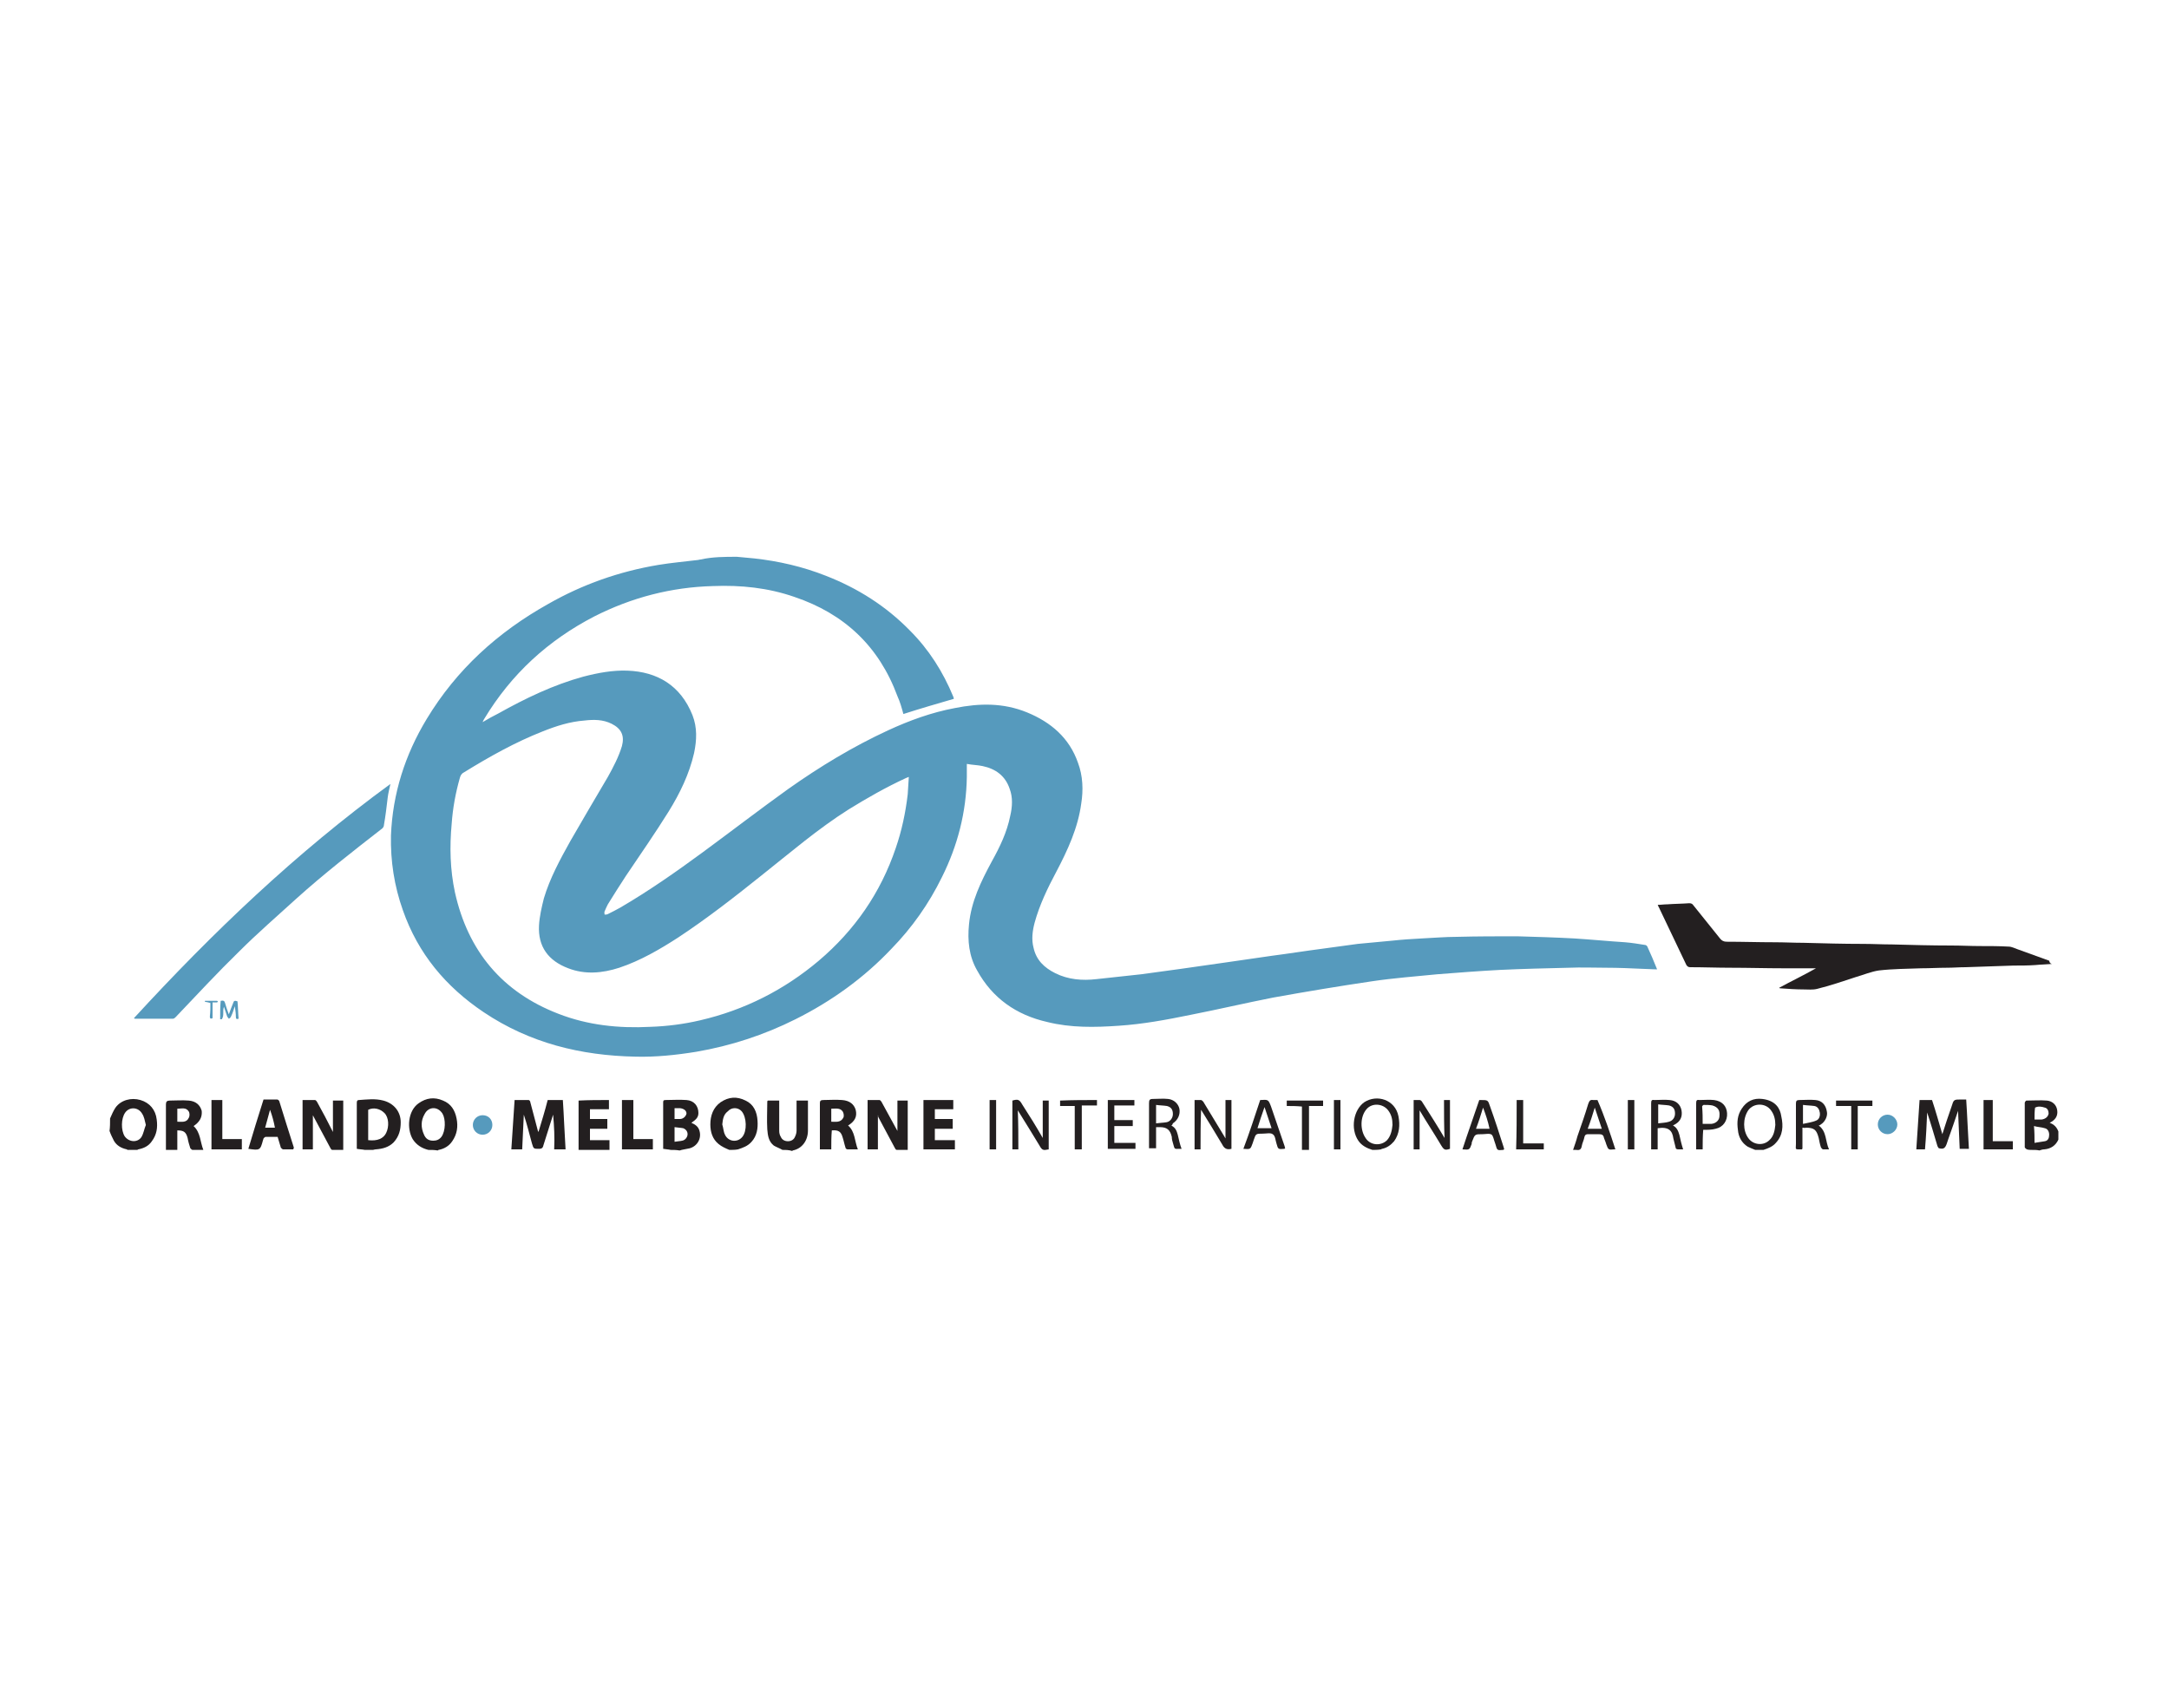 <?xml version="1.0" encoding="UTF-8"?> <!-- Generator: Adobe Illustrator 25.2.0, SVG Export Plug-In . SVG Version: 6.00 Build 0) --> <svg xmlns="http://www.w3.org/2000/svg" xmlns:xlink="http://www.w3.org/1999/xlink" version="1.1" id="Layer_1" x="0px" y="0px" viewBox="0 0 400 315" style="enable-background:new 0 0 400 315;" xml:space="preserve"> <style type="text/css"> .st0{fill:#569ABD;} .st1{fill:#231F20;} </style> <g id="Layer_73"> <g> <path class="st0" d="M135.9,102.7c1.1,0.1,2.2,0.2,3.2,0.3c4.5,0.5,8.9,1.5,13.2,3.2c5.9,2.3,11.1,5.6,15.5,10.1 c3.5,3.5,6.1,7.6,8,12.2c0,0.1,0.1,0.2,0.1,0.4c-3.1,0.9-6.2,1.8-9.3,2.8c-0.3-1.1-0.6-2.2-1.1-3.3c-3.4-9.2-9.8-15.2-19-18.3 c-4.9-1.7-9.9-2.2-15-2c-7.7,0.2-15,2.1-21.9,5.6c-8.5,4.4-15.3,10.6-20.3,18.9c-0.1,0.2-0.2,0.3-0.3,0.6c1-0.6,1.9-1.1,2.9-1.6 c5-2.8,10.2-5.3,15.7-6.8c2.7-0.7,5.4-1.2,8.1-1.1c5.5,0.2,9.8,2.7,12,8.2c0.9,2.3,0.8,4.6,0.3,7c-0.9,3.9-2.6,7.4-4.7,10.8 c-2.5,4-5.2,7.9-7.9,11.9c-1.1,1.7-2.2,3.4-3.3,5.2c-0.2,0.4-0.4,0.8-0.6,1.3c-0.1,0.2,0,0.4,0,0.6c0.2,0,0.4,0,0.6-0.1 c0.8-0.4,1.6-0.8,2.3-1.2c5.3-3.1,10.3-6.6,15.2-10.2c5.3-3.9,10.5-7.9,15.8-11.7c5.8-4.1,11.9-7.8,18.4-10.8 c3.9-1.8,8-3.3,12.3-4.1c4.5-0.9,8.9-1,13.3,0.8c4.4,1.8,7.8,4.7,9.4,9.3c0.9,2.4,1,5,0.6,7.5c-0.6,4.5-2.5,8.6-4.6,12.6 c-1.6,3-3.1,6.1-4,9.4c-0.4,1.5-0.6,3.1-0.2,4.6c0.5,2.3,2,3.7,4,4.7c2.4,1.2,5,1.4,7.6,1.1c2.8-0.3,5.5-0.6,8.3-0.9 c2.4-0.3,4.9-0.7,7.3-1c2.8-0.4,5.6-0.8,8.4-1.2c2.8-0.4,5.5-0.8,8.3-1.2c3.1-0.4,6.2-0.9,9.3-1.3c2.2-0.3,4.4-0.6,6.6-0.9 c2.1-0.2,4.3-0.4,6.4-0.6c1.8-0.2,3.5-0.3,5.3-0.4c2.2-0.1,4.4-0.3,6.6-0.3c3.7-0.1,7.4-0.1,11.1-0.1c3.5,0.1,7,0.2,10.6,0.4 c3.1,0.2,6.2,0.5,9.3,0.7c1.2,0.1,2.5,0.3,3.7,0.5c0.1,0,0.3,0.1,0.4,0.3c0.6,1.3,1.2,2.7,1.8,4.2c-1,0-1.9-0.1-2.7-0.1 c-2.2-0.1-4.4-0.2-6.6-0.2c-2.3,0-4.7-0.1-7,0c-4.2,0.1-8.5,0.2-12.7,0.4c-3.8,0.2-7.7,0.5-11.5,0.8c-4,0.4-8.1,0.7-12.1,1.3 c-6.1,0.9-12.1,1.9-18.2,3c-5.1,1-10.2,2.2-15.3,3.2c-4.4,0.9-8.7,1.7-13.2,2c-4.4,0.3-8.8,0.4-13.2-0.7 c-5.7-1.3-10.1-4.4-12.9-9.5c-1.5-2.6-1.8-5.5-1.5-8.5c0.4-4.2,2.2-7.9,4.2-11.6c1.5-2.7,2.8-5.4,3.4-8.4c0.4-1.7,0.5-3.4-0.1-5 c-0.8-2.4-2.6-3.7-5-4.2c-0.9-0.2-1.9-0.2-2.9-0.4c0,0.9,0,1.7,0,2.4c-0.1,6.5-1.7,12.7-4.6,18.5c-2.4,4.9-5.5,9.3-9.3,13.2 c-5.1,5.4-11.1,9.7-17.7,13c-5.8,2.9-11.9,4.9-18.3,6c-3.7,0.6-7.5,1-11.2,0.9c-10.1-0.2-19.5-2.5-28-8.2 c-7-4.7-12.1-10.8-14.9-18.8c-1.6-4.5-2.3-9.1-2.2-13.8c0.3-7.7,2.6-14.9,6.6-21.5c5.5-9.1,13.1-16,22.4-21.2 c6.3-3.6,13.1-6,20.3-7.2c2.4-0.4,4.8-0.6,7.2-0.9c0.2,0,0.4-0.1,0.6-0.1C131.4,102.7,133.7,102.7,135.9,102.7z M167.6,143.3 c-0.2,0.1-0.3,0.1-0.5,0.2c-3.7,1.7-7.2,3.7-10.6,5.8c-5.7,3.6-10.8,8-16.1,12.2c-5,4-10,7.9-15.3,11.4c-3.4,2.2-7,4.3-10.9,5.6 c-3.1,1-6.3,1.3-9.4,0.1c-3.7-1.4-5.6-4-5.4-7.9c0.1-1.7,0.5-3.4,0.9-5c1.1-3.7,3-7.2,4.9-10.6c2.3-4,4.6-7.9,6.9-11.8 c1-1.8,2-3.7,2.6-5.7c0.5-1.9-0.1-3.2-1.9-4.1c-1.6-0.8-3.3-0.8-5-0.6c-2.7,0.2-5.2,1-7.7,2c-5.1,2-9.9,4.7-14.6,7.6 c-0.4,0.2-0.6,0.6-0.7,1c-0.8,2.8-1.3,5.6-1.5,8.4c-0.4,4.3-0.3,8.5,0.6,12.7c2.4,10.8,8.7,18.4,19.1,22.4 c5.4,2.1,11.1,2.7,16.9,2.4c3.1-0.1,6.2-0.5,9.2-1.2c8.2-1.9,15.5-5.6,21.9-11c6.6-5.6,11.4-12.5,14.2-20.8 c1.1-3.2,1.8-6.5,2.2-9.9C167.5,145.4,167.5,144.4,167.6,143.3z"></path> <path class="st1" d="M67.3,212.1c-0.5-0.1-1-0.1-1.5-0.2c0-0.3,0-0.6,0-0.9c0-2.5,0-5,0-7.5c0-0.3,0-0.6,0.4-0.6 c1.5-0.1,3-0.3,4.5,0.1c1.9,0.5,3.2,2,3.2,4c0,1.4-0.3,2.6-1.3,3.7c-0.9,0.9-2,1.2-3.3,1.3c-0.2,0-0.4,0.1-0.6,0.1 C68.2,212.1,67.8,212.1,67.3,212.1z M67.9,210.3c1.7,0.2,2.8-0.3,3.3-1.3c0.6-1.2,0.5-2.9-0.3-3.7c-0.8-0.8-2-1.1-3-0.6 C67.9,206.5,67.9,208.4,67.9,210.3z"></path> <path class="st1" d="M123.7,212.1c-0.4-0.1-0.9-0.1-1.4-0.2c0-0.1,0-0.2,0-0.3c0-2.7,0-5.5,0-8.2c0-0.3,0-0.5,0.4-0.5 c1.3,0,2.6-0.1,3.9,0c1.4,0.1,2.2,1.1,2.2,2.4c0,0.9-0.6,1.3-1.3,1.8c0.7,0.3,1.3,0.7,1.5,1.5c0.4,1.4-0.4,2.8-1.8,3.2 c-0.5,0.1-1,0.2-1.5,0.3c-0.1,0-0.2,0.1-0.4,0.1C124.7,212.1,124.2,212.1,123.7,212.1z M124.4,210.6c0.5-0.1,1-0.1,1.4-0.2 c0.6-0.1,1-0.7,1-1.2c0-0.5-0.3-0.9-0.8-1.1c-0.5-0.1-1-0.1-1.6-0.2C124.4,208.9,124.4,209.7,124.4,210.6z M124.4,206.4 c0.4,0,0.7,0,1,0c0.6,0,1.1-0.5,1.2-1c0-0.5-0.4-0.9-1.2-1c-0.3,0-0.7,0-1,0C124.4,205.1,124.4,205.7,124.4,206.4z"></path> <path class="st1" d="M20.3,206.3c0.3-0.7,0.6-1.4,1-2c1-1.4,2.9-1.9,4.6-1.4c1.7,0.5,2.8,1.8,3,3.6c0.2,1.5,0,2.8-0.9,4 c-0.6,0.9-1.5,1.3-2.5,1.5c-0.1,0-0.1,0.1-0.2,0.1c-0.6,0-1.2,0-1.8,0c0,0-0.1-0.1-0.1-0.1c-1-0.2-1.9-0.7-2.4-1.6 c-0.3-0.6-0.6-1.2-0.8-1.8C20.3,207.9,20.3,207.1,20.3,206.3z M26.9,207.5c-0.2-0.8-0.3-1.5-0.7-2.1c-0.7-1.2-2.3-1.3-3.1-0.2 c-0.8,1.1-0.8,3.3-0.1,4.4c0.8,1.1,2.4,1.2,3.1,0.1C26.5,209,26.6,208.2,26.9,207.5z"></path> <path class="st1" d="M134.5,212.1c-0.7-0.3-1.4-0.6-2-1.1c-1.1-0.9-1.5-2.2-1.5-3.6c0-1.6,0.5-3.1,1.9-4.1c1.5-1,3-1.1,4.6-0.3 c1.5,0.7,2.1,2.1,2.2,3.7c0.1,1.4-0.1,2.8-1.1,3.9c-0.7,0.8-1.6,1.1-2.5,1.4C135.6,212.1,135,212.1,134.5,212.1z M133.2,207.4 c0.2,0.6,0.2,1.3,0.5,1.9c0.6,1.3,2.3,1.5,3.2,0.4c0.9-1.1,0.8-3.6-0.1-4.7c-0.7-0.8-1.9-0.8-2.6,0 C133.4,205.6,133.3,206.5,133.2,207.4z"></path> <path class="st1" d="M79,212.1c-1.2-0.3-2.2-0.9-2.9-2c-1.1-1.9-0.9-5.2,1.1-6.6c1.4-1,2.9-1.2,4.5-0.5c1.5,0.6,2.2,1.8,2.5,3.3 c0.3,1.5,0.1,2.9-0.8,4.2c-0.6,0.9-1.5,1.4-2.5,1.6c-0.1,0-0.1,0.1-0.2,0.1C80.1,212.1,79.6,212.1,79,212.1z M79.9,210.4 c0.6,0,1.1-0.2,1.5-0.7c0.8-1.1,0.8-3.3,0.2-4.3c-0.9-1.4-2.6-1.3-3.3,0.1c-0.7,1.2-0.7,2.5-0.1,3.8C78.5,210,79,210.4,79.9,210.4 z"></path> <path class="st1" d="M144.3,212.1c-0.5-0.3-1.1-0.5-1.6-0.8c-1-0.8-1.1-1.9-1.2-3c-0.1-1.7,0-3.4,0-5.1c0-0.1,0-0.1,0.1-0.2 c0.7,0,1.3,0,2.1,0c0,0.2,0,0.4,0,0.6c0,1.7,0,3.3,0,5c0,0.4,0.1,0.8,0.3,1.1c0.2,0.5,0.7,0.8,1.3,0.8c0.6,0,1.1-0.3,1.3-0.8 c0.2-0.4,0.3-0.8,0.3-1.2c0-1.6,0-3.2,0-4.9c0-0.2,0-0.4,0-0.6c0.7,0,1.4,0,2.1,0c0,0.2,0,0.4,0,0.6c0,1.6,0,3.2,0,4.9 c0,2-1.2,3.4-2.8,3.7c0,0-0.1,0.1-0.1,0.1C145.5,212.1,144.9,212.1,144.3,212.1z"></path> <path class="st1" d="M374.7,212.1c-0.3,0-0.6,0-0.9-0.1c-0.2-0.1-0.4-0.3-0.4-0.4c0-2.8,0-5.5,0-8.2c0-0.1,0.2-0.4,0.3-0.4 c1.3,0,2.6-0.1,3.8,0c1,0.1,1.8,0.8,1.9,1.9c0.1,1-0.4,1.7-1.4,2.2c0.8,0.3,1.3,0.8,1.6,1.6c0,0.5,0,1,0,1.5 c-0.5,1.1-1.4,1.7-2.6,1.8c-0.3,0-0.6,0.1-0.9,0.2C375.7,212.1,375.2,212.1,374.7,212.1z M375.2,210.8c0.7-0.1,1.3-0.2,1.9-0.3 c0.6-0.1,0.8-0.6,0.8-1.2c0-0.6-0.3-1.1-0.8-1.2c-0.6-0.2-1.3-0.2-2-0.4C375.2,208.8,375.2,209.8,375.2,210.8z M375.2,206.5 c0.5,0,0.9,0,1.3,0c0.7-0.1,1.2-0.5,1.3-1.1c0-0.5-0.2-1-0.7-1.1c-0.6-0.2-1.2-0.3-1.8,0C375.2,205,375.2,205.7,375.2,206.5z"></path> <path class="st1" d="M253.1,212.1c-1-0.3-2-0.8-2.6-1.7c-1.5-2.2-0.9-5.7,1.1-7.1c2.3-1.5,5.7-0.5,6.3,2.6 c0.3,1.6,0.2,3.2-0.8,4.6c-0.6,0.7-1.3,1.2-2.2,1.4c-0.1,0-0.2,0.1-0.2,0.1C254.1,212.1,253.6,212.1,253.1,212.1z M256.8,207.5 c0-1.1-0.2-1.9-0.8-2.7c-1-1.3-3-1.4-4-0.2c-1.2,1.4-1.2,3.9-0.1,5.4c0.9,1.3,2.8,1.4,3.9,0.3 C256.5,209.5,256.7,208.5,256.8,207.5z"></path> <path class="st1" d="M323.7,212.1c-0.5-0.2-1-0.4-1.4-0.6c-1.1-0.7-1.7-1.8-1.8-3.1c-0.2-1.4-0.1-2.7,0.7-3.9 c0.9-1.4,2.2-2,3.8-1.8c2.5,0.3,3.3,1.8,3.5,3.2c0.4,1.8,0.3,3.5-1,4.9c-0.6,0.7-1.4,1-2.3,1.3 C324.8,212.1,324.2,212.1,323.7,212.1z M327.4,207.5c0-1-0.2-1.9-0.8-2.7c-1-1.4-3.2-1.4-4.2,0c-1,1.5-1,3.7,0,5.1 c0.9,1.3,2.8,1.5,3.9,0.4C327.1,209.6,327.3,208.5,327.4,207.5z"></path> <path class="st1" d="M378.4,177.8c-1.1,0.1-2.1,0.1-3,0.2c-1.4,0.1-2.8,0.1-4.1,0.1c-2.9,0.1-5.9,0.2-8.8,0.3 c-1.2,0-2.3,0.1-3.5,0.1c-1.6,0-3.1,0.1-4.7,0.1c-2.6,0.1-5.2,0.1-7.8,0.4c-1.4,0.2-2.8,0.8-4.2,1.2c-2.4,0.8-4.8,1.6-7.2,2.2 c-0.8,0.2-1.7,0.1-2.5,0.1c-1.4,0-2.8-0.1-4.2-0.2c-0.1,0-0.2,0-0.3-0.1c2.2-1.2,4.5-2.3,6.8-3.6c-0.3,0-0.5,0-0.6,0 c-1.8,0-3.6,0-5.4,0c-3.2,0-6.5-0.1-9.7-0.1c-2.5,0-5-0.1-7.5-0.1c-0.3,0-0.5-0.1-0.7-0.4c-1.7-3.6-3.4-7.1-5.1-10.7 c-0.1-0.1-0.1-0.3-0.2-0.4c0.6,0,1.2-0.1,1.8-0.1c1.3-0.1,2.7-0.1,4-0.2c0.4,0,0.6,0.1,0.8,0.4c1.6,2,3.3,4.1,4.9,6.1 c0.3,0.4,0.7,0.6,1.2,0.6c3,0,5.9,0.1,8.9,0.1c1.8,0,3.5,0.1,5.3,0.1c3.7,0.1,7.3,0.2,11,0.2c1.8,0,3.5,0.1,5.3,0.1 c3.7,0.1,7.3,0.2,11,0.2c1.8,0,3.5,0.1,5.3,0.1c1.7,0,3.5,0,5.2,0.1c0.6,0,1.1,0.3,1.7,0.5c1.9,0.7,3.9,1.4,5.8,2.1 C378,177.6,378.1,177.7,378.4,177.8z"></path> <path class="st0" d="M72,144.6c-0.2,0.9-0.4,1.7-0.5,2.5c-0.2,1.7-0.4,3.4-0.7,5.1c0,0.2-0.1,0.4-0.3,0.6 c-5.4,4.2-10.8,8.4-15.9,13c-3.5,3.2-7.1,6.3-10.5,9.7c-4,3.9-7.8,8-11.7,12.1c-0.1,0.1-0.3,0.3-0.5,0.3c-2.3,0-4.7,0-7,0 c0,0-0.1,0-0.2-0.1C39.2,172,54.6,157.3,72,144.6z"></path> <path class="st1" d="M102,205.6c-0.6,1.9-1.2,3.8-1.8,5.7c-0.1,0.5-0.4,0.6-0.8,0.6c-1,0-1,0-1.3-1c-0.5-1.8-0.9-3.5-1.5-5.3 c-0.1,2.1-0.2,4.2-0.3,6.4c-0.7,0-1.3,0-2,0c0.2-3,0.4-6,0.6-9.1c0.9,0,1.7,0,2.6,0c0.1,0,0.3,0.2,0.3,0.4 c0.5,1.8,0.9,3.5,1.4,5.3c0,0.1,0.1,0.1,0.1,0.2c0.6-2,1.2-3.9,1.7-5.9c0.9,0,1.8,0,2.8,0c0.2,3,0.3,6,0.5,9.1c-0.7,0-1.3,0-2.1,0 C102.3,209.8,102.2,207.7,102,205.6C102.1,205.6,102,205.6,102,205.6z"></path> <path class="st1" d="M355.4,205.2c-0.1,2.3-0.2,4.5-0.4,6.8c-0.6,0-1,0-1.6,0c0.2-3,0.4-6,0.6-9.1c0.8,0,1.5,0,2.3,0 c0.7,2.1,1.3,4.3,1.9,6.3c0.5-1.6,1.1-3.4,1.7-5.1c0.4-1.3,0.4-1.3,1.8-1.3c0.3,0,0.6,0,0.9,0c0.2,3,0.3,6,0.5,9.1 c-0.6,0-1.1,0-1.7,0c-0.1-2.3-0.2-4.5-0.3-7c-0.6,1.8-1.2,3.5-1.8,5.2c-0.1,0.3-0.2,0.6-0.3,0.9c-0.3,0.8-0.6,1-1.4,0.8 c-0.1,0-0.2-0.2-0.3-0.4C356.7,209.4,356.1,207.3,355.4,205.2z"></path> <path class="st1" d="M57.7,212c-0.6,0-1.2,0-1.9,0c0-3,0-6,0-9.1c0.8,0,1.5,0,2.3,0c0.1,0,0.3,0.2,0.4,0.4c1,1.8,1.9,3.5,2.8,5.3 c0,0.1,0.1,0.1,0.1,0.2c0-1.9,0-3.9,0-5.8c0.6,0,1.2,0,1.9,0c0,3,0,6,0,9.1c-0.7,0-1.3,0-2,0c-0.2,0-0.3-0.2-0.4-0.4 c-1-1.9-2.1-3.9-3.1-5.8c0-0.1-0.1-0.1-0.1-0.2C57.7,207.7,57.7,209.8,57.7,212z"></path> <path class="st1" d="M161.9,205.7c0,2.1,0,4.2,0,6.3c-0.6,0-1.2,0-1.9,0c0-3,0-6,0-9.1c0.7,0,1.5,0,2.2,0c0.1,0,0.3,0.2,0.4,0.4 c1,1.8,1.9,3.5,2.9,5.3c0-1.8,0-3.7,0-5.6c0.7,0,1.3,0,1.9,0c0,3,0,6,0,9.1c-0.7,0-1.3,0-2,0c-0.2,0-0.3-0.2-0.4-0.4 c-1-1.9-2.1-3.9-3.1-5.8C162,205.8,162,205.8,161.9,205.7z"></path> <path class="st1" d="M35.7,207.7c1.3,1.2,1.2,2.9,1.8,4.4c-0.7,0-1.3,0-2,0c-0.1,0-0.3-0.2-0.4-0.3c-0.2-0.6-0.4-1.3-0.5-1.9 c-0.3-1.1-0.7-1.4-1.9-1.4c0,1.2,0,2.3,0,3.6c-0.8,0-1.4,0-2.1,0c0-0.2,0-0.4,0-0.6c0-2.6,0-5.2,0-7.8c0-0.5,0.2-0.7,0.7-0.7 c1.2,0,2.3-0.1,3.5,0c1.3,0.1,2.1,0.8,2.4,1.9C37.3,206,36.9,206.9,35.7,207.7z M32.7,206.9c0.8,0,1.7,0.2,2.1-0.7 c0.2-0.3,0.2-0.9,0-1.2c-0.5-0.8-1.3-0.5-2.1-0.5C32.7,205.3,32.7,206,32.7,206.9z"></path> <path class="st1" d="M153.3,212c-0.7,0-1.4,0-2.1,0c0-0.2,0-0.3,0-0.5c0-2.7,0-5.3,0-8c0-0.4,0.1-0.6,0.6-0.6c1.2,0,2.3-0.1,3.5,0 c1.4,0.1,2.2,0.8,2.5,1.8c0.3,1.2-0.1,2.1-1.4,2.9c1.3,1.1,1.2,2.9,1.8,4.4c-0.7,0-1.3,0-1.9,0c-0.2,0-0.4-0.2-0.4-0.4 c-0.2-0.6-0.3-1.2-0.5-1.8c-0.3-1.1-0.8-1.4-2-1.3C153.3,209.6,153.3,210.8,153.3,212z M153.3,206.9c0.8,0,1.7,0.2,2.2-0.7 c0.2-0.3,0.1-0.9-0.1-1.2c-0.5-0.7-1.3-0.5-2.1-0.5C153.3,205.3,153.3,206,153.3,206.9z"></path> <path class="st1" d="M54.1,212c-0.7,0-1.3,0-1.9,0c-0.1,0-0.3-0.2-0.4-0.3c-0.2-0.7-0.4-1.3-0.6-2c-0.7,0-1.4,0-2.2,0 c-0.2,0-0.3,0.2-0.4,0.3c-0.1,0.1,0,0.2-0.1,0.3c-0.5,1.9-0.6,1.9-2.7,1.6c0.9-3,1.8-6,2.8-9.1c0.8,0,1.7,0,2.5,0 c0.1,0,0.3,0.1,0.4,0.3c0.9,2.9,1.8,5.8,2.7,8.6C54.1,211.9,54.1,211.9,54.1,212z M49.8,204.7c-0.3,1.1-0.6,2.2-0.9,3.3 c0.6,0,1.2,0,1.8,0C50.5,206.9,50.2,205.8,49.8,204.7z"></path> <path class="st1" d="M176.1,212c-1.9,0-3.8,0-5.8,0c0-3,0-6,0-9.1c1.8,0,3.7,0,5.5,0c0,0.6,0,1.1,0,1.7c-1.1,0-2.3,0-3.4,0 c0,0.6,0,1.2,0,1.8c1.1,0,2.1,0,3.3,0c0,0.6,0,1.1,0,1.8c-1.1,0-2.2,0-3.3,0c0,0.7,0,1.4,0,2.1c1.2,0,2.4,0,3.7,0 C176.1,210.9,176.1,211.4,176.1,212z"></path> <path class="st1" d="M112.3,202.9c0,0.6,0,1.1,0,1.7c-1.1,0-2.3,0-3.5,0c0,0.6,0,1.2,0,1.8c1.1,0,2.1,0,3.2,0c0,0.6,0,1.1,0,1.8 c-1,0-2.1,0-3.2,0c0,0.7,0,1.4,0,2.1c1.2,0,2.4,0,3.6,0c0,0.6,0,1.2,0,1.8c-1.9,0-3.8,0-5.7,0c0-3,0-6,0-9.1 C108.6,202.9,110.4,202.9,112.3,202.9z"></path> <path class="st1" d="M266.3,202.9c0.4,0,0.7,0,1.1,0c0,3,0,6,0,9c-0.9,0.3-1.1,0.2-1.6-0.6c-1.3-2.2-2.7-4.3-4-6.5 c0,2.3,0,4.7,0,7.2c-0.4,0-0.7,0-1.1,0c0-3,0-6,0-9.1c0.4,0,0.8,0,1.1,0c0.2,0,0.4,0.2,0.5,0.4c1.4,2.2,2.8,4.4,4.1,6.6 C266.3,207.7,266.3,205.3,266.3,202.9z"></path> <path class="st1" d="M221.4,212c-0.4,0-0.7,0-1.1,0c0-3,0-6,0-9.1c0.4,0,0.8,0,1.2,0c0.1,0,0.3,0.2,0.4,0.3c1.3,2.2,2.7,4.4,4,6.6 c0,0.1,0.1,0.1,0.1,0.2c0-2.4,0-4.7,0-7.1c0.3,0,0.7,0,1.1,0c0,3,0,6,0,9c-0.8,0.2-1.3,0-1.7-0.8c-1.3-2.2-2.6-4.3-3.9-6.4 C221.4,207.1,221.4,209.6,221.4,212z"></path> <path class="st1" d="M187.8,212c-0.4,0-0.8,0-1.1,0c0-3,0-6,0-9c1-0.3,1.3-0.2,1.8,0.7c1.3,2,2.6,4.1,3.8,6.2c0-2.3,0-4.6,0-6.9 c0.4,0,0.7,0,1.1,0c0,3,0,6,0,9c-1,0.2-1.2,0.2-1.7-0.7c-1.3-2.1-2.6-4.3-4-6.5C187.8,207.2,187.8,209.6,187.8,212z"></path> <path class="st1" d="M332.4,208c0,1.4,0,2.6,0,3.9c-0.1,0-0.1,0.1-0.1,0.1c-1.4,0-1.1,0.1-1.1-1c0-2.5,0-5,0-7.4 c0-0.5,0.1-0.7,0.6-0.7c1,0,2-0.1,3,0c1.2,0.1,1.9,0.9,2.1,2.1c0.2,0.8-0.3,1.9-1.1,2.4c-0.1,0.1-0.3,0.2-0.4,0.2 c1.5,1.1,1.2,2.9,1.9,4.4c-0.5,0-0.8,0-1.1,0c-0.1,0-0.3-0.2-0.4-0.4c-0.2-0.6-0.3-1.2-0.4-1.7c-0.4-1.5-0.8-1.9-2.4-1.9 C332.8,208.1,332.7,208,332.4,208z M332.5,207.3c0.9-0.2,1.7-0.3,2.4-0.6c0.6-0.2,0.8-0.9,0.7-1.5c-0.1-0.6-0.4-1.1-1-1.2 c-0.7-0.1-1.4-0.1-2.1-0.2C332.5,205,332.5,206,332.5,207.3z"></path> <path class="st1" d="M305.7,208.1c0,1.3,0,2.6,0,3.9c-0.4,0-0.8,0-1.2,0c0-0.2,0-0.3,0-0.5c0-2.7,0-5.3,0-8c0-0.5,0.1-0.7,0.6-0.6 c0.9,0,1.9-0.1,2.8,0c1.3,0.1,2,0.9,2.2,1.9c0.2,1.2-0.2,2.1-1.4,2.7c0,0-0.1,0.1-0.2,0.1c0.7,0.3,1,1,1.2,1.7 c0.2,0.9,0.4,1.8,0.7,2.7c-0.3,0-0.6,0-0.9,0c-0.3,0-0.5-0.1-0.5-0.4c-0.1-0.5-0.3-1.1-0.4-1.6 C308.4,208.5,307.7,207.8,305.7,208.1z M305.8,207.2c0.7-0.1,1.4-0.1,2-0.3c0.7-0.2,1.1-0.8,1.1-1.5c0-0.8-0.3-1.3-1.1-1.5 c-0.6-0.1-1.3-0.1-2-0.2C305.8,205,305.8,206,305.8,207.2z"></path> <path class="st1" d="M216,207.6c0.8,0.4,1,1,1.2,1.7c0.2,0.9,0.4,1.8,0.7,2.6c0,0,0,0-0.1,0c-1.4,0-1.1,0.2-1.5-1.1 c-0.1-0.3-0.2-0.7-0.2-1.1c-0.3-1.3-0.9-1.8-2.2-1.8c-0.2,0-0.4,0-0.7,0c0,1.3,0,2.6,0,3.9c-0.4,0-0.8,0-1.3,0c0-0.2,0-0.4,0-0.6 c0-2.6,0-5.1,0-7.7c0-0.6,0.1-0.8,0.7-0.8c0.9,0,1.9-0.1,2.8,0c1.1,0.1,1.9,0.9,2.1,1.8c0.2,1.1-0.3,2.1-1.2,2.7 C216.2,207.5,216.1,207.6,216,207.6z M213.2,207.2c0.7-0.1,1.3-0.1,1.9-0.2c0.7-0.1,1.2-0.8,1.2-1.5c0-0.8-0.3-1.3-1.1-1.5 c-0.6-0.1-1.3-0.1-2-0.2C213.2,204.9,213.2,206,213.2,207.2z"></path> <path class="st1" d="M116.8,202.9c0,2.4,0,4.8,0,7.2c1.2,0,2.4,0,3.6,0c0,0.7,0,1.2,0,1.9c-1.9,0-3.8,0-5.7,0c0-3,0-6,0-9.1 C115.4,202.9,116,202.9,116.8,202.9z"></path> <path class="st1" d="M39,202.9c0.7,0,1.3,0,2,0c0,2.4,0,4.8,0,7.2c1.2,0,2.4,0,3.6,0c0,0.7,0,1.2,0,1.9c-1.9,0-3.7,0-5.6,0 C39,209,39,206,39,202.9z"></path> <path class="st1" d="M297.9,212c-0.1,0-0.1,0-0.2,0c-1.1,0.1-1.1,0.1-1.5-1c-0.1-0.4-0.3-0.8-0.4-1.1c-0.1-0.6-0.4-0.7-1-0.7 c-0.6,0-1.2,0-1.9,0c-0.4,0-0.6,0.1-0.7,0.5c-0.1,0.6-0.4,1.1-0.5,1.7c-0.1,0.6-0.4,0.8-1,0.7c-0.1,0-0.3,0-0.6,0 c0.3-0.9,0.6-1.7,0.8-2.5c0.7-2,1.4-4,2-6c0.2-0.5,0.3-0.8,0.9-0.7c0.3,0,0.5,0,0.8,0C295.9,205.9,296.9,208.9,297.9,212z M295.4,208.2c-0.4-1.3-0.9-2.6-1.3-3.9c-0.4,1.3-0.8,2.6-1.3,3.9C293.7,208.2,294.5,208.2,295.4,208.2z"></path> <path class="st1" d="M232.4,202.9C232.5,202.9,232.5,202.9,232.4,202.9c1.5-0.1,1.5-0.1,2,1.2c0.8,2.4,1.7,4.9,2.5,7.3 c0,0.1,0.1,0.3,0.1,0.4c-0.1,0-0.1,0.1-0.1,0.1c-1.2,0.1-1.2,0.1-1.5-1c-0.2-0.6-0.2-1.4-0.7-1.7c-0.4-0.3-1.2-0.1-1.8-0.1 c-1.3,0-1.3,0-1.7,1.2c-0.1,0.2-0.1,0.4-0.2,0.6c-0.4,1.1-0.4,1.1-1.7,1C230.4,209,231.4,205.9,232.4,202.9z M231.9,208.1 c0.9,0,1.7,0,2.6,0c-0.4-1.3-0.9-2.6-1.3-3.9C232.7,205.6,232.3,206.8,231.9,208.1z"></path> <path class="st1" d="M269.7,212c1-3.1,2.1-6.1,3.1-9.1c0.1,0,0.2,0,0.3,0c1.3,0,1.3,0,1.7,1.2c0.9,2.5,1.7,5,2.5,7.5 c0,0.1,0.1,0.3,0.1,0.4c-0.1,0-0.1,0.1-0.2,0.1c-1.1,0.1-1.1,0.1-1.4-1c0-0.1-0.1-0.2-0.1-0.3c-0.2-0.5-0.3-1.2-0.6-1.5 c-0.4-0.3-1.1-0.1-1.7-0.1c-1.4,0-1.4,0-1.9,1.3c-0.1,0.2-0.1,0.3-0.1,0.5C271,212.1,271,212.1,269.7,212z M273.5,204.3 c-0.4,1.3-0.8,2.6-1.3,3.9c0.9,0,1.7,0,2.5,0C274.4,206.8,274,205.6,273.5,204.3z"></path> <path class="st1" d="M204.3,202.9c1.7,0,3.3,0,4.9,0c0,0.3,0,0.6,0,1c-1.2,0-2.4,0-3.7,0c0,0.9,0,1.8,0,2.7c1.1,0,2.3,0,3.4,0 c0,0.4,0,0.7,0,1.1c-1.1,0-2.3,0-3.4,0c0,1.1,0,2.1,0,3.1c1.3,0,2.6,0,3.9,0c0,0.4,0,0.7,0,1.1c-1.7,0-3.4,0-5.1,0 C204.3,209,204.3,206,204.3,202.9z"></path> <path class="st1" d="M314,212c-0.5,0-0.8,0-1.2,0c0-0.2,0-0.4,0-0.6c0-2.6,0-5.3,0-7.9c0-0.5,0.1-0.7,0.6-0.6c0.9,0,1.8-0.1,2.7,0 c1.5,0.2,2.3,1.1,2.4,2.4c0.1,1.4-0.7,2.6-2.1,2.9c-0.7,0.2-1.5,0.2-2.3,0.2C314,209.6,314,210.8,314,212z M314,207.3 c0.6,0,1.1,0,1.6,0c0.9-0.1,1.5-0.7,1.5-1.5c0.1-1-0.3-1.6-1.3-1.9c-0.5-0.1-1.1-0.1-1.6-0.1c-0.1,0-0.3,0.2-0.3,0.3 C314,205.2,314,206.2,314,207.3z"></path> <path class="st1" d="M365.8,202.9c0.6,0,1.1,0,1.7,0c0,2.5,0,5,0,7.6c1.2,0,2.4,0,3.7,0c0,0.5,0,1,0,1.5c-1.8,0-3.6,0-5.4,0 C365.8,209,365.8,206,365.8,202.9z"></path> <path class="st1" d="M202.3,202.9c0,0.3,0,0.7,0,1c-0.9,0-1.8,0-2.8,0c0,2.7,0,5.4,0,8.1c-0.4,0-0.8,0-1.3,0c0-2.7,0-5.3,0-8 c-0.9,0-1.8,0-2.7,0c0-0.4,0-0.7,0-1C197.8,202.9,200,202.9,202.3,202.9z"></path> <path class="st1" d="M237.3,204c0-0.4,0-0.7,0-1c2.2,0,4.4,0,6.7,0c0,0.3,0,0.6,0,1c-0.9,0-1.7,0-2.6,0c0,2.7,0,5.4,0,8.1 c-0.5,0-0.8,0-1.3,0c0-2.6,0-5.3,0-8C239.1,204,238.2,204,237.3,204z"></path> <path class="st1" d="M342.6,212c-0.5,0-0.8,0-1.2,0c0-2.7,0-5.3,0-8c-1,0-1.9,0-2.8,0c0-0.4,0-0.7,0-1c2.2,0,4.4,0,6.7,0 c0,0.3,0,0.6,0,1c-0.9,0-1.7,0-2.7,0C342.6,206.6,342.6,209.3,342.6,212z"></path> <path class="st1" d="M279.7,202.9c0.4,0,0.8,0,1.2,0c0,2.6,0,5.3,0,8c1.3,0,2.6,0,3.8,0c0,0.4,0,0.7,0,1.1c-1.7,0-3.4,0-5.1,0 C279.7,209,279.7,206,279.7,202.9z"></path> <path class="st1" d="M247.2,212c-0.4,0-0.8,0-1.2,0c0-3,0-6,0-9.1c0.4,0,0.8,0,1.2,0C247.2,205.9,247.2,209,247.2,212z"></path> <path class="st1" d="M300.2,202.9c0.4,0,0.8,0,1.2,0c0,3,0,6,0,9.1c-0.4,0-0.8,0-1.2,0C300.2,209,300.2,206,300.2,202.9z"></path> <path class="st1" d="M183.7,212c-0.4,0-0.8,0-1.2,0c0-3,0-6,0-9.1c0.4,0,0.7,0,1.2,0C183.7,205.9,183.7,208.9,183.7,212z"></path> <path class="st0" d="M90.8,207.5c0,1-0.8,1.8-1.8,1.8s-1.8-0.8-1.8-1.8c0-1,0.8-1.8,1.8-1.8C90.1,205.7,90.8,206.5,90.8,207.5z"></path> <path class="st0" d="M348.1,209.2c-1,0-1.8-0.8-1.8-1.8c0-1,0.8-1.8,1.8-1.8c1,0,1.8,0.9,1.8,1.8 C349.9,208.4,349,209.2,348.1,209.2z"></path> <path class="st0" d="M40.7,184.6c0.5-0.1,0.7,0,0.8,0.4c0.2,0.7,0.4,1.3,0.7,2.1c0.3-0.8,0.5-1.4,0.8-2.1c0.1-0.4,0.3-0.5,0.8-0.3 c0.1,1,0.1,2.1,0.2,3.2c-0.3,0.1-0.5,0.1-0.5-0.3c0-0.7-0.1-1.3-0.2-2c-0.2,0.6-0.4,1.3-0.7,1.9c-0.1,0.2-0.2,0.3-0.4,0.4 c-0.1-0.1-0.2-0.3-0.3-0.4c-0.2-0.6-0.4-1.2-0.6-1.8c-0.3,0.8,0.1,1.6-0.4,2.3c-0.1,0-0.2,0-0.3,0 C40.6,186.7,40.6,185.7,40.7,184.6z"></path> <path class="st0" d="M38.8,185c-0.4-0.1-0.7-0.2-1-0.2c0-0.1,0-0.2,0-0.2c0.8,0,1.5,0,2.2,0c0.1,0,0.1,0.1,0.2,0.1 c-0.1,0.1-0.1,0.2-0.2,0.2c-0.3,0-0.5,0-0.8,0c0,1,0,1.9,0,2.9c-0.4,0.2-0.5,0-0.5-0.3C38.8,186.6,38.8,185.8,38.8,185z"></path> </g> </g> </svg> 